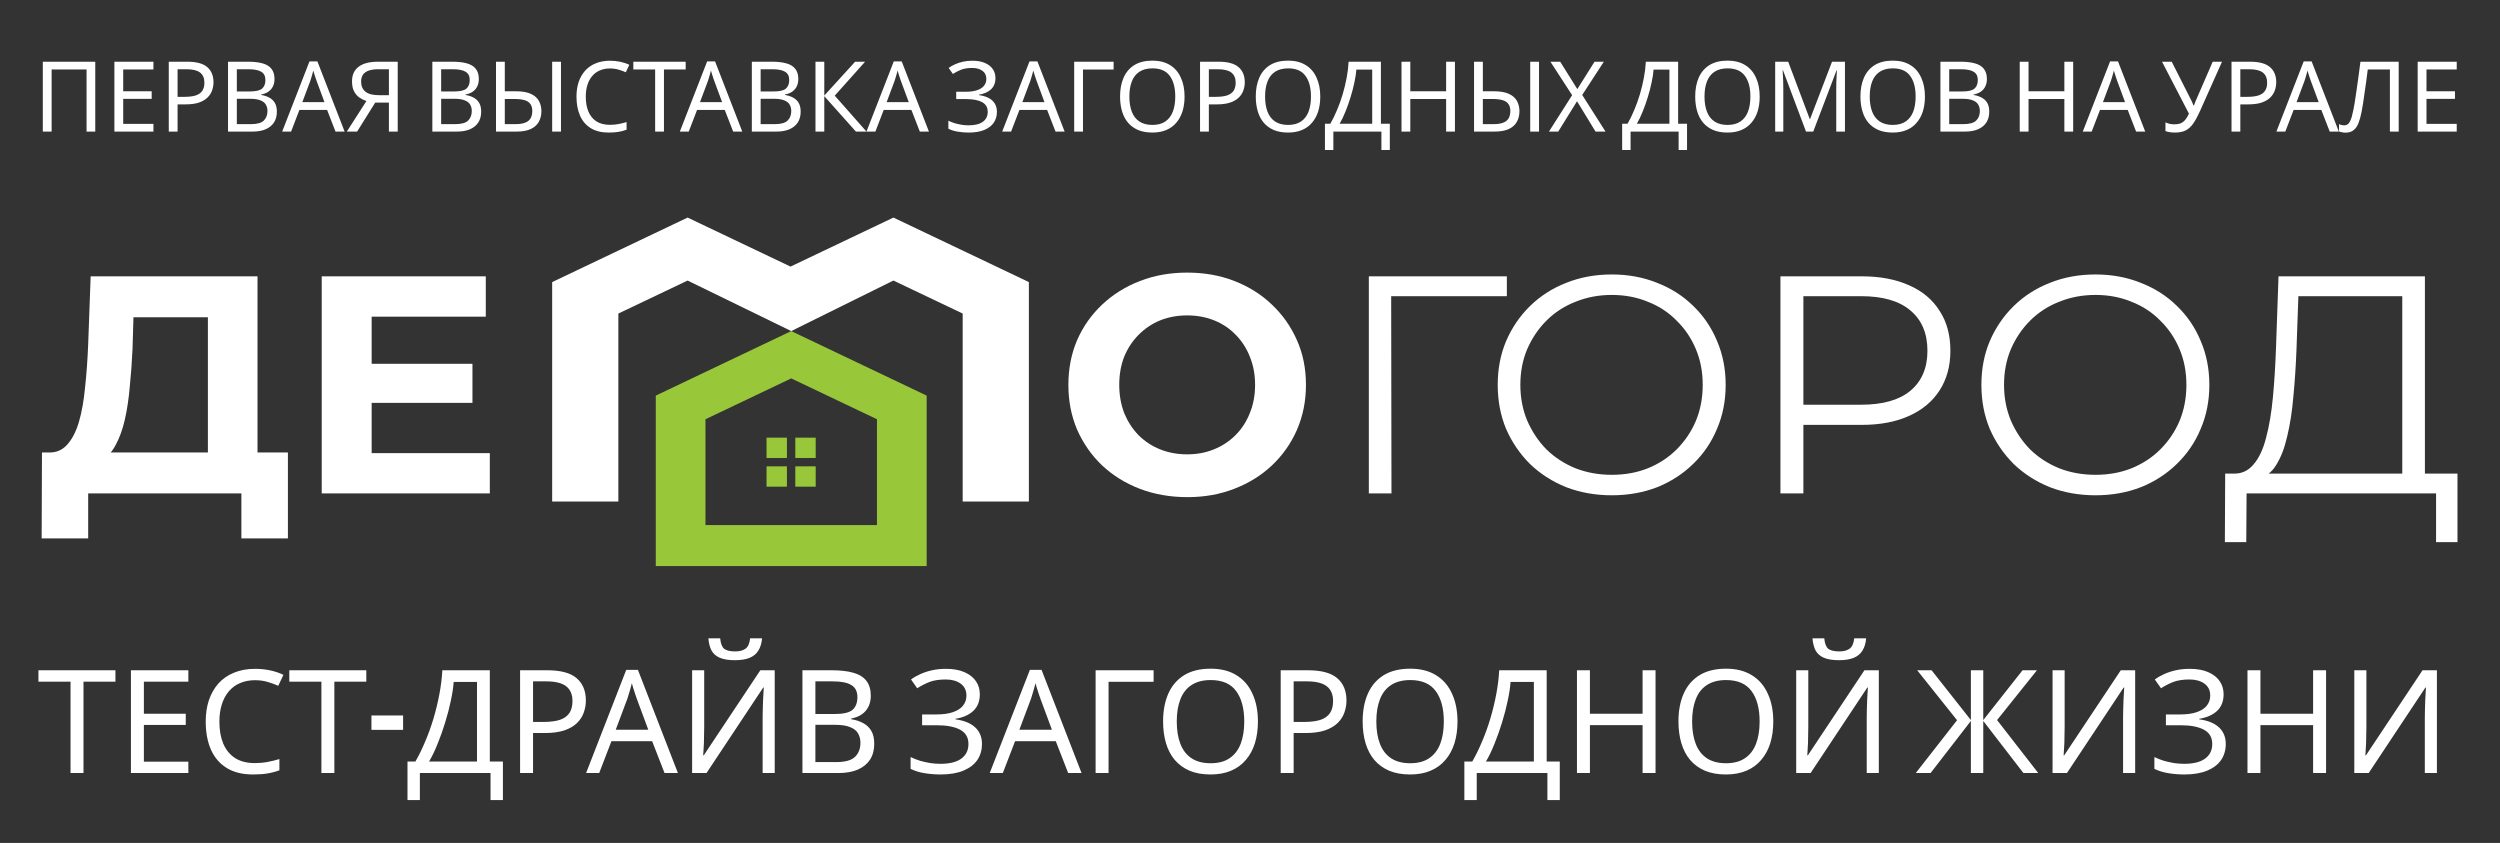 <?xml version="1.0" encoding="UTF-8"?> <svg xmlns="http://www.w3.org/2000/svg" width="608" height="205" viewBox="0 0 608 205" fill="none"><rect x="0" y="0" width="608" height="205" fill="#333333" stroke="none"/><g clip-path="url(#clip0_4308_45)"><path d="M20.304 188H17.154V165.775H9.349V163.01H28.074V165.775H20.304V188ZM45.807 188H31.842V163.01H45.807V165.775H34.992V173.58H45.177V176.31H34.992V185.235H45.807V188ZM62.001 165.425C60.67 165.425 59.469 165.658 58.395 166.125C57.322 166.568 56.412 167.233 55.666 168.12C54.919 168.983 54.347 170.045 53.95 171.305C53.554 172.542 53.355 173.942 53.355 175.505C53.355 177.558 53.67 179.343 54.3 180.86C54.954 182.377 55.91 183.543 57.17 184.36C58.454 185.177 60.052 185.585 61.965 185.585C63.062 185.585 64.1 185.492 65.081 185.305C66.061 185.118 67.017 184.885 67.951 184.605V187.335C67.017 187.685 66.049 187.942 65.046 188.105C64.066 188.268 62.887 188.35 61.511 188.35C58.967 188.35 56.844 187.825 55.141 186.775C53.437 185.725 52.154 184.232 51.291 182.295C50.45 180.358 50.031 178.083 50.031 175.47C50.031 173.58 50.287 171.853 50.8 170.29C51.337 168.727 52.107 167.373 53.111 166.23C54.137 165.087 55.397 164.212 56.891 163.605C58.384 162.975 60.099 162.66 62.035 162.66C63.319 162.66 64.555 162.788 65.746 163.045C66.936 163.302 67.997 163.663 68.93 164.13L67.671 166.79C66.9 166.44 66.037 166.125 65.081 165.845C64.147 165.565 63.12 165.425 62.001 165.425ZM81.315 188H78.165V165.775H70.36V163.01H89.085V165.775H81.315V188ZM90.333 174H98.033V177.5H90.333V174ZM119.122 163.01V185.2H122.307V194.58H119.297V188H102.112V194.58H99.102V185.2H101.027C101.867 183.753 102.66 182.132 103.407 180.335C104.177 178.538 104.853 176.66 105.437 174.7C106.02 172.717 106.498 170.733 106.872 168.75C107.245 166.767 107.478 164.853 107.572 163.01H119.122ZM110.337 165.845C110.243 167.198 110.01 168.727 109.637 170.43C109.287 172.133 108.832 173.883 108.272 175.68C107.735 177.453 107.128 179.168 106.452 180.825C105.798 182.482 105.098 183.94 104.352 185.2H116.007V165.845H110.337ZM133.101 163.01C136.367 163.01 138.747 163.652 140.241 164.935C141.734 166.218 142.481 168.027 142.481 170.36C142.481 171.387 142.306 172.378 141.956 173.335C141.629 174.268 141.081 175.108 140.311 175.855C139.541 176.602 138.514 177.197 137.231 177.64C135.947 178.06 134.372 178.27 132.506 178.27H129.636V188H126.486V163.01H133.101ZM132.821 165.705H129.636V175.575H132.156C133.742 175.575 135.061 175.412 136.111 175.085C137.161 174.735 137.942 174.187 138.456 173.44C138.969 172.693 139.226 171.713 139.226 170.5C139.226 168.89 138.712 167.688 137.686 166.895C136.659 166.102 135.037 165.705 132.821 165.705ZM161.614 188L158.604 180.265H148.699L145.724 188H142.539L152.304 162.905H155.139L164.869 188H161.614ZM154.859 169.905C154.789 169.718 154.672 169.38 154.509 168.89C154.346 168.4 154.182 167.898 154.019 167.385C153.879 166.848 153.762 166.44 153.669 166.16C153.552 166.627 153.424 167.105 153.284 167.595C153.167 168.062 153.039 168.493 152.899 168.89C152.782 169.287 152.677 169.625 152.584 169.905L149.749 177.465H157.659L154.859 169.905ZM185.333 155.24C185.239 156.407 184.948 157.387 184.458 158.18C183.991 158.973 183.291 159.568 182.358 159.965C181.424 160.362 180.211 160.56 178.718 160.56C177.201 160.56 175.976 160.362 175.043 159.965C174.133 159.568 173.468 158.985 173.048 158.215C172.628 157.422 172.371 156.43 172.278 155.24H175.148C175.264 156.5 175.591 157.352 176.128 157.795C176.688 158.215 177.574 158.425 178.788 158.425C179.861 158.425 180.701 158.203 181.308 157.76C181.938 157.293 182.311 156.453 182.428 155.24H185.333ZM168.323 163.01H171.263V176.73C171.263 177.313 171.251 177.955 171.228 178.655C171.228 179.332 171.216 180.008 171.193 180.685C171.169 181.362 171.134 181.968 171.088 182.505C171.064 183.018 171.041 183.415 171.018 183.695H171.158L184.913 163.01H188.413V188H185.473V174.42C185.473 173.79 185.484 173.113 185.508 172.39C185.531 171.643 185.554 170.932 185.578 170.255C185.624 169.555 185.659 168.937 185.683 168.4C185.706 167.863 185.729 167.467 185.753 167.21H185.613L171.823 188H168.323V163.01ZM202.293 163.01C204.369 163.01 206.108 163.208 207.508 163.605C208.931 164.002 209.993 164.655 210.693 165.565C211.416 166.475 211.778 167.688 211.778 169.205C211.778 170.185 211.591 171.06 211.218 171.83C210.868 172.577 210.331 173.207 209.608 173.72C208.908 174.21 208.044 174.548 207.018 174.735V174.91C208.068 175.073 209.013 175.377 209.853 175.82C210.716 176.263 211.393 176.893 211.883 177.71C212.373 178.527 212.618 179.588 212.618 180.895C212.618 182.412 212.268 183.707 211.568 184.78C210.868 185.83 209.864 186.635 208.558 187.195C207.274 187.732 205.734 188 203.938 188H195.153V163.01H202.293ZM202.923 173.65C205.069 173.65 206.539 173.312 207.333 172.635C208.126 171.935 208.523 170.908 208.523 169.555C208.523 168.178 208.033 167.198 207.053 166.615C206.096 166.008 204.556 165.705 202.433 165.705H198.303V173.65H202.923ZM198.303 176.275V185.34H203.343C205.559 185.34 207.099 184.908 207.963 184.045C208.826 183.182 209.258 182.05 209.258 180.65C209.258 179.763 209.059 178.993 208.663 178.34C208.289 177.687 207.648 177.185 206.738 176.835C205.851 176.462 204.638 176.275 203.098 176.275H198.303ZM238.292 168.855C238.292 170.558 237.755 171.912 236.682 172.915C235.609 173.895 234.174 174.525 232.377 174.805V174.945C234.477 175.225 236.075 175.878 237.172 176.905C238.269 177.932 238.817 179.273 238.817 180.93C238.817 182.4 238.444 183.695 237.697 184.815C236.95 185.912 235.83 186.775 234.337 187.405C232.844 188.035 230.977 188.35 228.737 188.35C227.384 188.35 226.089 188.245 224.852 188.035C223.639 187.848 222.507 187.498 221.457 186.985V184.115C222.18 184.465 222.95 184.768 223.767 185.025C224.607 185.258 225.447 185.445 226.287 185.585C227.127 185.702 227.932 185.76 228.702 185.76C230.942 185.76 232.634 185.34 233.777 184.5C234.944 183.66 235.527 182.47 235.527 180.93C235.527 179.343 234.85 178.188 233.497 177.465C232.144 176.742 230.254 176.38 227.827 176.38H224.257V173.755H227.652C229.309 173.755 230.674 173.568 231.747 173.195C232.844 172.822 233.66 172.297 234.197 171.62C234.757 170.92 235.037 170.103 235.037 169.17C235.037 167.91 234.57 166.942 233.637 166.265C232.704 165.588 231.49 165.25 229.997 165.25C228.434 165.25 227.127 165.448 226.077 165.845C225.05 166.242 224.047 166.755 223.067 167.385L221.562 165.25C222.215 164.76 222.962 164.328 223.802 163.955C224.665 163.558 225.622 163.243 226.672 163.01C227.722 162.777 228.842 162.66 230.032 162.66C231.829 162.66 233.334 162.928 234.547 163.465C235.784 164.002 236.717 164.737 237.347 165.67C237.977 166.58 238.292 167.642 238.292 168.855ZM259.778 188L256.768 180.265H246.863L243.888 188H240.703L250.468 162.905H253.303L263.033 188H259.778ZM253.023 169.905C252.953 169.718 252.836 169.38 252.673 168.89C252.51 168.4 252.346 167.898 252.183 167.385C252.043 166.848 251.926 166.44 251.833 166.16C251.716 166.627 251.588 167.105 251.448 167.595C251.331 168.062 251.203 168.493 251.063 168.89C250.946 169.287 250.841 169.625 250.748 169.905L247.913 177.465H255.823L253.023 169.905ZM280.557 163.01V165.81H269.602V188H266.452V163.01H280.557ZM305.928 175.47C305.928 177.407 305.683 179.168 305.193 180.755C304.703 182.318 303.968 183.672 302.988 184.815C302.031 185.958 300.829 186.833 299.383 187.44C297.959 188.047 296.303 188.35 294.413 188.35C292.453 188.35 290.749 188.047 289.303 187.44C287.856 186.81 286.654 185.935 285.698 184.815C284.741 183.672 284.029 182.307 283.563 180.72C283.096 179.133 282.863 177.372 282.863 175.435C282.863 172.868 283.283 170.628 284.123 168.715C284.963 166.802 286.234 165.308 287.938 164.235C289.664 163.162 291.834 162.625 294.448 162.625C296.944 162.625 299.044 163.162 300.748 164.235C302.451 165.285 303.734 166.778 304.598 168.715C305.484 170.628 305.928 172.88 305.928 175.47ZM286.188 175.47C286.188 177.57 286.479 179.378 287.063 180.895C287.646 182.412 288.544 183.578 289.758 184.395C290.994 185.212 292.546 185.62 294.413 185.62C296.303 185.62 297.843 185.212 299.033 184.395C300.246 183.578 301.144 182.412 301.728 180.895C302.311 179.378 302.603 177.57 302.603 175.47C302.603 172.32 301.949 169.858 300.643 168.085C299.336 166.288 297.271 165.39 294.448 165.39C292.558 165.39 290.994 165.798 289.758 166.615C288.544 167.408 287.646 168.563 287.063 170.08C286.479 171.573 286.188 173.37 286.188 175.47ZM318.081 163.01C321.348 163.01 323.728 163.652 325.221 164.935C326.715 166.218 327.461 168.027 327.461 170.36C327.461 171.387 327.286 172.378 326.936 173.335C326.61 174.268 326.061 175.108 325.291 175.855C324.521 176.602 323.495 177.197 322.211 177.64C320.928 178.06 319.353 178.27 317.486 178.27H314.616V188H311.466V163.01H318.081ZM317.801 165.705H314.616V175.575H317.136C318.723 175.575 320.041 175.412 321.091 175.085C322.141 174.735 322.923 174.187 323.436 173.44C323.95 172.693 324.206 171.713 324.206 170.5C324.206 168.89 323.693 167.688 322.666 166.895C321.64 166.102 320.018 165.705 317.801 165.705ZM354.463 175.47C354.463 177.407 354.218 179.168 353.728 180.755C353.238 182.318 352.503 183.672 351.523 184.815C350.566 185.958 349.364 186.833 347.918 187.44C346.494 188.047 344.838 188.35 342.948 188.35C340.988 188.35 339.284 188.047 337.838 187.44C336.391 186.81 335.189 185.935 334.233 184.815C333.276 183.672 332.564 182.307 332.098 180.72C331.631 179.133 331.398 177.372 331.398 175.435C331.398 172.868 331.818 170.628 332.658 168.715C333.498 166.802 334.769 165.308 336.473 164.235C338.199 163.162 340.369 162.625 342.983 162.625C345.479 162.625 347.579 163.162 349.283 164.235C350.986 165.285 352.269 166.778 353.133 168.715C354.019 170.628 354.463 172.88 354.463 175.47ZM334.723 175.47C334.723 177.57 335.014 179.378 335.598 180.895C336.181 182.412 337.079 183.578 338.293 184.395C339.529 185.212 341.081 185.62 342.948 185.62C344.838 185.62 346.378 185.212 347.568 184.395C348.781 183.578 349.679 182.412 350.263 180.895C350.846 179.378 351.138 177.57 351.138 175.47C351.138 172.32 350.484 169.858 349.178 168.085C347.871 166.288 345.806 165.39 342.983 165.39C341.093 165.39 339.529 165.798 338.293 166.615C337.079 167.408 336.181 168.563 335.598 170.08C335.014 171.573 334.723 173.37 334.723 175.47ZM376.153 163.01V185.2H379.338V194.58H376.328V188H359.143V194.58H356.133V185.2H358.058C358.898 183.753 359.691 182.132 360.438 180.335C361.208 178.538 361.885 176.66 362.468 174.7C363.051 172.717 363.53 170.733 363.903 168.75C364.276 166.767 364.51 164.853 364.603 163.01H376.153ZM367.368 165.845C367.275 167.198 367.041 168.727 366.668 170.43C366.318 172.133 365.863 173.883 365.303 175.68C364.766 177.453 364.16 179.168 363.483 180.825C362.83 182.482 362.13 183.94 361.383 185.2H373.038V165.845H367.368ZM402.627 188H399.477V176.345H386.667V188H383.517V163.01H386.667V173.58H399.477V163.01H402.627V188ZM431.264 175.47C431.264 177.407 431.019 179.168 430.529 180.755C430.039 182.318 429.304 183.672 428.324 184.815C427.368 185.958 426.166 186.833 424.719 187.44C423.296 188.047 421.639 188.35 419.749 188.35C417.789 188.35 416.086 188.047 414.639 187.44C413.193 186.81 411.991 185.935 411.034 184.815C410.078 183.672 409.366 182.307 408.899 180.72C408.433 179.133 408.199 177.372 408.199 175.435C408.199 172.868 408.619 170.628 409.459 168.715C410.299 166.802 411.571 165.308 413.274 164.235C415.001 163.162 417.171 162.625 419.784 162.625C422.281 162.625 424.381 163.162 426.084 164.235C427.788 165.285 429.071 166.778 429.934 168.715C430.821 170.628 431.264 172.88 431.264 175.47ZM411.524 175.47C411.524 177.57 411.816 179.378 412.399 180.895C412.983 182.412 413.881 183.578 415.094 184.395C416.331 185.212 417.883 185.62 419.749 185.62C421.639 185.62 423.179 185.212 424.369 184.395C425.583 183.578 426.481 182.412 427.064 180.895C427.648 179.378 427.939 177.57 427.939 175.47C427.939 172.32 427.286 169.858 425.979 168.085C424.673 166.288 422.608 165.39 419.784 165.39C417.894 165.39 416.331 165.798 415.094 166.615C413.881 167.408 412.983 168.563 412.399 170.08C411.816 171.573 411.524 173.37 411.524 175.47ZM453.848 155.24C453.755 156.407 453.463 157.387 452.973 158.18C452.507 158.973 451.807 159.568 450.873 159.965C449.94 160.362 448.727 160.56 447.233 160.56C445.717 160.56 444.492 160.362 443.558 159.965C442.648 159.568 441.983 158.985 441.563 158.215C441.143 157.422 440.887 156.43 440.793 155.24H443.663C443.78 156.5 444.107 157.352 444.643 157.795C445.203 158.215 446.09 158.425 447.303 158.425C448.377 158.425 449.217 158.203 449.823 157.76C450.453 157.293 450.827 156.453 450.943 155.24H453.848ZM436.838 163.01H439.778V176.73C439.778 177.313 439.767 177.955 439.743 178.655C439.743 179.332 439.732 180.008 439.708 180.685C439.685 181.362 439.65 181.968 439.603 182.505C439.58 183.018 439.557 183.415 439.533 183.695H439.673L453.428 163.01H456.928V188H453.988V174.42C453.988 173.79 454 173.113 454.023 172.39C454.047 171.643 454.07 170.932 454.093 170.255C454.14 169.555 454.175 168.937 454.198 168.4C454.222 167.863 454.245 167.467 454.268 167.21H454.128L440.338 188H436.838V163.01ZM475.959 175.155L466.264 163.01H469.764L479.319 175.12V163.01H482.329V175.12L491.884 163.01H495.384L485.689 175.12L495.699 188H492.094L482.329 175.33V188H479.319V175.33L469.519 188H465.914L475.959 175.155ZM499.182 163.01H502.122V176.73C502.122 177.313 502.11 177.955 502.087 178.655C502.087 179.332 502.075 180.008 502.052 180.685C502.029 181.362 501.994 181.968 501.947 182.505C501.924 183.018 501.9 183.415 501.877 183.695H502.017L515.772 163.01H519.272V188H516.332V174.42C516.332 173.79 516.344 173.113 516.367 172.39C516.39 171.643 516.414 170.932 516.437 170.255C516.484 169.555 516.519 168.937 516.542 168.4C516.565 167.863 516.589 167.467 516.612 167.21H516.472L502.682 188H499.182V163.01ZM540.782 168.855C540.782 170.558 540.246 171.912 539.172 172.915C538.099 173.895 536.664 174.525 534.867 174.805V174.945C536.967 175.225 538.566 175.878 539.662 176.905C540.759 177.932 541.307 179.273 541.307 180.93C541.307 182.4 540.934 183.695 540.187 184.815C539.441 185.912 538.321 186.775 536.827 187.405C535.334 188.035 533.467 188.35 531.227 188.35C529.874 188.35 528.579 188.245 527.342 188.035C526.129 187.848 524.997 187.498 523.947 186.985V184.115C524.671 184.465 525.441 184.768 526.257 185.025C527.097 185.258 527.937 185.445 528.777 185.585C529.617 185.702 530.422 185.76 531.192 185.76C533.432 185.76 535.124 185.34 536.267 184.5C537.434 183.66 538.017 182.47 538.017 180.93C538.017 179.343 537.341 178.188 535.987 177.465C534.634 176.742 532.744 176.38 530.317 176.38H526.747V173.755H530.142C531.799 173.755 533.164 173.568 534.237 173.195C535.334 172.822 536.151 172.297 536.687 171.62C537.247 170.92 537.527 170.103 537.527 169.17C537.527 167.91 537.061 166.942 536.127 166.265C535.194 165.588 533.981 165.25 532.487 165.25C530.924 165.25 529.617 165.448 528.567 165.845C527.541 166.242 526.537 166.755 525.557 167.385L524.052 165.25C524.706 164.76 525.452 164.328 526.292 163.955C527.156 163.558 528.112 163.243 529.162 163.01C530.212 162.777 531.332 162.66 532.522 162.66C534.319 162.66 535.824 162.928 537.037 163.465C538.274 164.002 539.207 164.737 539.837 165.67C540.467 166.58 540.782 167.642 540.782 168.855ZM565.698 188H562.548V176.345H549.738V188H546.588V163.01H549.738V173.58H562.548V163.01H565.698V188ZM572.566 163.01H575.506V176.73C575.506 177.313 575.494 177.955 575.471 178.655C575.471 179.332 575.459 180.008 575.436 180.685C575.412 181.362 575.377 181.968 575.331 182.505C575.307 183.018 575.284 183.415 575.261 183.695H575.401L589.156 163.01H592.656V188H589.716V174.42C589.716 173.79 589.727 173.113 589.751 172.39C589.774 171.643 589.797 170.932 589.821 170.255C589.867 169.555 589.902 168.937 589.926 168.4C589.949 167.863 589.972 167.467 589.996 167.21H589.856L576.066 188H572.566V163.01Z" fill="white"></path><path d="M10.412 32V15.007H23.169V32H21.051V16.887H12.554V32H10.412ZM37.317 32H27.82V15.007H37.317V16.887H29.962V22.194H36.888V24.051H29.962V30.12H37.317V32ZM45.543 15.007C47.765 15.007 49.383 15.443 50.399 16.316C51.414 17.189 51.922 18.418 51.922 20.005C51.922 20.703 51.803 21.377 51.565 22.028C51.343 22.663 50.97 23.234 50.446 23.741C49.923 24.249 49.224 24.654 48.352 24.955C47.479 25.241 46.408 25.384 45.139 25.384H43.187V32H41.045V15.007H45.543ZM45.353 16.839H43.187V23.551H44.901C45.98 23.551 46.876 23.44 47.59 23.218C48.304 22.98 48.836 22.607 49.185 22.099C49.534 21.591 49.708 20.925 49.708 20.1C49.708 19.005 49.359 18.188 48.661 17.649C47.963 17.109 46.86 16.839 45.353 16.839ZM60.311 15.007C61.723 15.007 62.905 15.142 63.857 15.411C64.825 15.681 65.547 16.125 66.023 16.744C66.514 17.363 66.76 18.188 66.76 19.219C66.76 19.886 66.633 20.481 66.38 21.004C66.142 21.512 65.777 21.941 65.285 22.29C64.809 22.623 64.222 22.853 63.524 22.98V23.099C64.238 23.21 64.88 23.416 65.451 23.718C66.038 24.019 66.499 24.448 66.832 25.003C67.165 25.558 67.332 26.28 67.332 27.169C67.332 28.2 67.094 29.081 66.618 29.81C66.142 30.524 65.459 31.072 64.571 31.453C63.698 31.817 62.651 32 61.429 32H55.455V15.007H60.311ZM60.739 22.242C62.199 22.242 63.198 22.012 63.738 21.552C64.277 21.076 64.547 20.378 64.547 19.457C64.547 18.521 64.214 17.855 63.547 17.458C62.897 17.046 61.85 16.839 60.406 16.839H57.597V22.242H60.739ZM57.597 24.027V30.191H61.025C62.532 30.191 63.579 29.898 64.166 29.311C64.753 28.724 65.047 27.954 65.047 27.002C65.047 26.399 64.912 25.875 64.642 25.431C64.388 24.987 63.952 24.646 63.333 24.408C62.73 24.154 61.905 24.027 60.858 24.027H57.597ZM81.597 32L79.55 26.74H72.815L70.792 32H68.626L75.266 14.935H77.194L83.811 32H81.597ZM77.004 19.695C76.956 19.569 76.877 19.338 76.766 19.005C76.655 18.672 76.543 18.331 76.433 17.982C76.337 17.617 76.258 17.339 76.195 17.149C76.115 17.466 76.028 17.791 75.933 18.125C75.853 18.442 75.766 18.735 75.671 19.005C75.591 19.275 75.52 19.505 75.457 19.695L73.529 24.836H78.908L77.004 19.695ZM91.252 24.955L86.849 32H84.35L89.11 24.574C88.507 24.368 87.936 24.082 87.397 23.718C86.873 23.353 86.445 22.853 86.111 22.218C85.778 21.584 85.612 20.766 85.612 19.767C85.612 18.228 86.143 17.054 87.206 16.244C88.269 15.419 89.856 15.007 91.966 15.007H96.726V32H94.584V24.955H91.252ZM92.014 16.839C91.109 16.839 90.348 16.942 89.729 17.149C89.11 17.355 88.634 17.68 88.301 18.125C87.984 18.569 87.825 19.148 87.825 19.862C87.825 20.909 88.174 21.718 88.872 22.29C89.57 22.861 90.649 23.146 92.109 23.146H94.584V16.839H92.014ZM110.002 15.007C111.415 15.007 112.597 15.142 113.549 15.411C114.516 15.681 115.238 16.125 115.714 16.744C116.206 17.363 116.452 18.188 116.452 19.219C116.452 19.886 116.325 20.481 116.071 21.004C115.833 21.512 115.468 21.941 114.977 22.29C114.501 22.623 113.914 22.853 113.215 22.98V23.099C113.929 23.21 114.572 23.416 115.143 23.718C115.73 24.019 116.19 24.448 116.524 25.003C116.857 25.558 117.023 26.28 117.023 27.169C117.023 28.2 116.785 29.081 116.309 29.81C115.833 30.524 115.151 31.072 114.263 31.453C113.39 31.817 112.343 32 111.121 32H105.147V15.007H110.002ZM110.431 22.242C111.891 22.242 112.89 22.012 113.43 21.552C113.969 21.076 114.239 20.378 114.239 19.457C114.239 18.521 113.906 17.855 113.239 17.458C112.589 17.046 111.541 16.839 110.098 16.839H107.289V22.242H110.431ZM107.289 24.027V30.191H110.716C112.224 30.191 113.271 29.898 113.858 29.311C114.445 28.724 114.739 27.954 114.739 27.002C114.739 26.399 114.604 25.875 114.334 25.431C114.08 24.987 113.644 24.646 113.025 24.408C112.422 24.154 111.597 24.027 110.55 24.027H107.289ZM120.626 32V15.007H122.768V22.194H125.386C126.973 22.194 128.219 22.409 129.123 22.837C130.043 23.265 130.694 23.845 131.075 24.574C131.471 25.304 131.67 26.121 131.67 27.026C131.67 28.025 131.455 28.898 131.027 29.644C130.615 30.39 129.964 30.969 129.075 31.381C128.187 31.794 127.045 32 125.648 32H120.626ZM125.458 30.191C126.822 30.191 127.83 29.929 128.48 29.406C129.131 28.882 129.456 28.089 129.456 27.026C129.456 26.296 129.298 25.717 128.98 25.288C128.679 24.86 128.211 24.551 127.576 24.36C126.941 24.17 126.132 24.075 125.148 24.075H122.768V30.191H125.458ZM134.288 32V15.007H136.43V32H134.288ZM148.339 16.649C147.435 16.649 146.618 16.808 145.888 17.125C145.158 17.427 144.539 17.879 144.031 18.482C143.524 19.069 143.135 19.791 142.865 20.647C142.595 21.488 142.461 22.44 142.461 23.503C142.461 24.9 142.675 26.113 143.103 27.145C143.547 28.176 144.198 28.97 145.055 29.525C145.927 30.08 147.014 30.358 148.315 30.358C149.061 30.358 149.767 30.294 150.434 30.167C151.1 30.041 151.75 29.882 152.385 29.691V31.548C151.75 31.786 151.092 31.96 150.41 32.071C149.743 32.182 148.942 32.238 148.006 32.238C146.276 32.238 144.833 31.881 143.674 31.167C142.516 30.453 141.643 29.438 141.056 28.121C140.485 26.804 140.2 25.257 140.2 23.48C140.2 22.194 140.374 21.02 140.723 19.957C141.088 18.894 141.612 17.974 142.294 17.196C142.992 16.419 143.849 15.824 144.864 15.411C145.88 14.983 147.046 14.769 148.363 14.769C149.236 14.769 150.077 14.856 150.886 15.031C151.695 15.205 152.417 15.451 153.052 15.768L152.195 17.577C151.671 17.339 151.084 17.125 150.434 16.935C149.799 16.744 149.101 16.649 148.339 16.649ZM161.473 32H159.331V16.887H154.023V15.007H166.756V16.887H161.473V32ZM178.308 32L176.261 26.74H169.526L167.503 32H165.337L171.977 14.935H173.905L180.521 32H178.308ZM173.714 19.695C173.667 19.569 173.587 19.338 173.476 19.005C173.365 18.672 173.254 18.331 173.143 17.982C173.048 17.617 172.969 17.339 172.905 17.149C172.826 17.466 172.739 17.791 172.643 18.125C172.564 18.442 172.477 18.735 172.382 19.005C172.302 19.275 172.231 19.505 172.167 19.695L170.24 24.836H175.618L173.714 19.695ZM187.701 15.007C189.113 15.007 190.295 15.142 191.247 15.411C192.215 15.681 192.937 16.125 193.413 16.744C193.905 17.363 194.151 18.188 194.151 19.219C194.151 19.886 194.024 20.481 193.77 21.004C193.532 21.512 193.167 21.941 192.675 22.29C192.199 22.623 191.612 22.853 190.914 22.98V23.099C191.628 23.21 192.271 23.416 192.842 23.718C193.429 24.019 193.889 24.448 194.222 25.003C194.555 25.558 194.722 26.28 194.722 27.169C194.722 28.2 194.484 29.081 194.008 29.81C193.532 30.524 192.85 31.072 191.961 31.453C191.089 31.817 190.041 32 188.82 32H182.846V15.007H187.701ZM188.129 22.242C189.589 22.242 190.589 22.012 191.128 21.552C191.668 21.076 191.937 20.378 191.937 19.457C191.937 18.521 191.604 17.855 190.938 17.458C190.287 17.046 189.24 16.839 187.796 16.839H184.988V22.242H188.129ZM184.988 24.027V30.191H188.415C189.922 30.191 190.97 29.898 191.557 29.311C192.144 28.724 192.437 27.954 192.437 27.002C192.437 26.399 192.302 25.875 192.033 25.431C191.779 24.987 191.342 24.646 190.724 24.408C190.121 24.154 189.296 24.027 188.248 24.027H184.988ZM210.725 32H208.155L200.467 23.384V32H198.325V15.007H200.467V23.242L207.964 15.007H210.392L203.014 23.265L210.725 32ZM223.7 32L221.653 26.74H214.918L212.895 32H210.729L217.369 14.935H219.297L225.913 32H223.7ZM219.106 19.695C219.059 19.569 218.979 19.338 218.868 19.005C218.757 18.672 218.646 18.331 218.535 17.982C218.44 17.617 218.361 17.339 218.297 17.149C218.218 17.466 218.131 17.791 218.035 18.125C217.956 18.442 217.869 18.735 217.774 19.005C217.694 19.275 217.623 19.505 217.559 19.695L215.632 24.836H221.01L219.106 19.695ZM242.093 18.981C242.093 20.14 241.728 21.06 240.998 21.742C240.268 22.409 239.293 22.837 238.071 23.027V23.123C239.499 23.313 240.586 23.757 241.332 24.455C242.077 25.154 242.45 26.066 242.45 27.192C242.45 28.192 242.196 29.073 241.689 29.834C241.181 30.58 240.419 31.167 239.404 31.595C238.388 32.024 237.119 32.238 235.596 32.238C234.675 32.238 233.795 32.167 232.954 32.024C232.129 31.897 231.359 31.659 230.645 31.31V29.358C231.137 29.596 231.661 29.802 232.216 29.977C232.787 30.136 233.359 30.263 233.93 30.358C234.501 30.437 235.048 30.477 235.572 30.477C237.095 30.477 238.245 30.191 239.023 29.62C239.816 29.049 240.213 28.24 240.213 27.192C240.213 26.113 239.753 25.328 238.833 24.836C237.912 24.344 236.627 24.098 234.977 24.098H232.549V22.313H234.858C235.984 22.313 236.913 22.186 237.643 21.933C238.388 21.679 238.944 21.322 239.309 20.862C239.689 20.386 239.88 19.83 239.88 19.196C239.88 18.339 239.562 17.68 238.928 17.22C238.293 16.76 237.468 16.53 236.453 16.53C235.389 16.53 234.501 16.665 233.787 16.935C233.089 17.204 232.407 17.553 231.74 17.982L230.717 16.53C231.161 16.197 231.669 15.903 232.24 15.649C232.827 15.38 233.478 15.165 234.192 15.007C234.906 14.848 235.667 14.769 236.476 14.769C237.698 14.769 238.721 14.951 239.547 15.316C240.387 15.681 241.022 16.181 241.451 16.816C241.879 17.434 242.093 18.156 242.093 18.981ZM256.704 32L254.657 26.74H247.922L245.899 32H243.733L250.373 14.935H252.301L258.917 32H256.704ZM252.11 19.695C252.063 19.569 251.983 19.338 251.872 19.005C251.761 18.672 251.65 18.331 251.539 17.982C251.444 17.617 251.365 17.339 251.301 17.149C251.222 17.466 251.135 17.791 251.039 18.125C250.96 18.442 250.873 18.735 250.778 19.005C250.698 19.275 250.627 19.505 250.563 19.695L248.636 24.836H254.014L252.11 19.695ZM270.833 15.007V16.911H263.384V32H261.242V15.007H270.833ZM288.085 23.48C288.085 24.797 287.919 25.994 287.586 27.073C287.252 28.137 286.753 29.057 286.086 29.834C285.436 30.612 284.618 31.207 283.635 31.619C282.667 32.032 281.54 32.238 280.255 32.238C278.922 32.238 277.764 32.032 276.78 31.619C275.797 31.191 274.979 30.596 274.329 29.834C273.678 29.057 273.194 28.128 272.877 27.05C272.56 25.971 272.401 24.773 272.401 23.456C272.401 21.71 272.687 20.187 273.258 18.886C273.829 17.585 274.694 16.57 275.852 15.84C277.026 15.11 278.502 14.745 280.279 14.745C281.977 14.745 283.405 15.11 284.563 15.84C285.721 16.554 286.594 17.569 287.181 18.886C287.784 20.187 288.085 21.718 288.085 23.48ZM274.662 23.48C274.662 24.908 274.86 26.137 275.257 27.169C275.654 28.2 276.265 28.993 277.09 29.549C277.931 30.104 278.986 30.382 280.255 30.382C281.54 30.382 282.588 30.104 283.397 29.549C284.222 28.993 284.833 28.2 285.229 27.169C285.626 26.137 285.824 24.908 285.824 23.48C285.824 21.338 285.38 19.664 284.492 18.458C283.603 17.236 282.199 16.625 280.279 16.625C278.994 16.625 277.931 16.903 277.09 17.458C276.265 17.998 275.654 18.783 275.257 19.814C274.86 20.83 274.662 22.052 274.662 23.48ZM296.35 15.007C298.571 15.007 300.19 15.443 301.205 16.316C302.221 17.189 302.728 18.418 302.728 20.005C302.728 20.703 302.609 21.377 302.371 22.028C302.149 22.663 301.776 23.234 301.253 23.741C300.729 24.249 300.031 24.654 299.158 24.955C298.286 25.241 297.215 25.384 295.945 25.384H293.994V32H291.852V15.007H296.35ZM296.159 16.839H293.994V23.551H295.707C296.786 23.551 297.683 23.44 298.397 23.218C299.111 22.98 299.642 22.607 299.991 22.099C300.34 21.591 300.515 20.925 300.515 20.1C300.515 19.005 300.166 18.188 299.468 17.649C298.77 17.109 297.667 16.839 296.159 16.839ZM321.089 23.48C321.089 24.797 320.923 25.994 320.589 27.073C320.256 28.137 319.756 29.057 319.09 29.834C318.439 30.612 317.622 31.207 316.639 31.619C315.671 32.032 314.544 32.238 313.259 32.238C311.926 32.238 310.768 32.032 309.784 31.619C308.8 31.191 307.983 30.596 307.333 29.834C306.682 29.057 306.198 28.128 305.881 27.05C305.564 25.971 305.405 24.773 305.405 23.456C305.405 21.71 305.691 20.187 306.262 18.886C306.833 17.585 307.698 16.57 308.856 15.84C310.03 15.11 311.506 14.745 313.283 14.745C314.981 14.745 316.409 15.11 317.567 15.84C318.725 16.554 319.598 17.569 320.185 18.886C320.788 20.187 321.089 21.718 321.089 23.48ZM307.666 23.48C307.666 24.908 307.864 26.137 308.261 27.169C308.658 28.2 309.269 28.993 310.094 29.549C310.935 30.104 311.99 30.382 313.259 30.382C314.544 30.382 315.591 30.104 316.401 29.549C317.226 28.993 317.837 28.2 318.233 27.169C318.63 26.137 318.828 24.908 318.828 23.48C318.828 21.338 318.384 19.664 317.495 18.458C316.607 17.236 315.203 16.625 313.283 16.625C311.998 16.625 310.935 16.903 310.094 17.458C309.269 17.998 308.658 18.783 308.261 19.814C307.864 20.83 307.666 22.052 307.666 23.48ZM335.839 15.007V30.096H338.004V36.474H335.958V32H324.272V36.474H322.225V30.096H323.534C324.105 29.112 324.645 28.009 325.152 26.788C325.676 25.566 326.136 24.289 326.533 22.956C326.929 21.607 327.255 20.259 327.509 18.91C327.762 17.561 327.921 16.26 327.985 15.007H335.839ZM329.865 16.935C329.801 17.855 329.643 18.894 329.389 20.052C329.151 21.211 328.841 22.401 328.461 23.622C328.096 24.828 327.683 25.994 327.223 27.121C326.779 28.247 326.303 29.239 325.795 30.096H333.72V16.935H329.865ZM353.841 32H351.699V24.075H342.988V32H340.846V15.007H342.988V22.194H351.699V15.007H353.841V32ZM358.487 32V15.007H360.629V22.194H363.247C364.834 22.194 366.079 22.409 366.984 22.837C367.904 23.265 368.554 23.845 368.935 24.574C369.332 25.304 369.53 26.121 369.53 27.026C369.53 28.025 369.316 28.898 368.888 29.644C368.475 30.39 367.825 30.969 366.936 31.381C366.047 31.794 364.905 32 363.509 32H358.487ZM363.318 30.191C364.683 30.191 365.69 29.929 366.341 29.406C366.992 28.882 367.317 28.089 367.317 27.026C367.317 26.296 367.158 25.717 366.841 25.288C366.539 24.86 366.071 24.551 365.437 24.36C364.802 24.17 363.993 24.075 363.009 24.075H360.629V30.191H363.318ZM372.148 32V15.007H374.29V32H372.148ZM390.46 32H388.032L383.534 24.622L378.965 32H376.704L382.344 23.146L377.061 15.007H379.441L383.606 21.671L387.794 15.007H390.055L384.796 23.099L390.46 32ZM408.122 15.007V30.096H410.288V36.474H408.241V32H396.555V36.474H394.508V30.096H395.817C396.388 29.112 396.928 28.009 397.436 26.788C397.959 25.566 398.419 24.289 398.816 22.956C399.213 21.607 399.538 20.259 399.792 18.91C400.046 17.561 400.204 16.26 400.268 15.007H408.122ZM402.148 16.935C402.084 17.855 401.926 18.894 401.672 20.052C401.434 21.211 401.125 22.401 400.744 23.622C400.379 24.828 399.966 25.994 399.506 27.121C399.062 28.247 398.586 29.239 398.078 30.096H406.004V16.935H402.148ZM427.957 23.48C427.957 24.797 427.79 25.994 427.457 27.073C427.124 28.137 426.624 29.057 425.958 29.834C425.307 30.612 424.49 31.207 423.506 31.619C422.538 32.032 421.412 32.238 420.127 32.238C418.794 32.238 417.636 32.032 416.652 31.619C415.668 31.191 414.851 30.596 414.2 29.834C413.55 29.057 413.066 28.128 412.749 27.05C412.431 25.971 412.273 24.773 412.273 23.456C412.273 21.71 412.558 20.187 413.129 18.886C413.701 17.585 414.565 16.57 415.724 15.84C416.898 15.11 418.373 14.745 420.15 14.745C421.848 14.745 423.276 15.11 424.434 15.84C425.593 16.554 426.465 17.569 427.052 18.886C427.655 20.187 427.957 21.718 427.957 23.48ZM414.534 23.48C414.534 24.908 414.732 26.137 415.129 27.169C415.525 28.2 416.136 28.993 416.961 29.549C417.802 30.104 418.857 30.382 420.127 30.382C421.412 30.382 422.459 30.104 423.268 29.549C424.093 28.993 424.704 28.2 425.101 27.169C425.497 26.137 425.696 24.908 425.696 23.48C425.696 21.338 425.252 19.664 424.363 18.458C423.474 17.236 422.07 16.625 420.15 16.625C418.865 16.625 417.802 16.903 416.961 17.458C416.136 17.998 415.525 18.783 415.129 19.814C414.732 20.83 414.534 22.052 414.534 23.48ZM439.22 32L433.627 17.101H433.532C433.564 17.419 433.587 17.823 433.603 18.315C433.635 18.807 433.659 19.346 433.675 19.933C433.691 20.505 433.699 21.092 433.699 21.695V32H431.723V15.007H434.889L440.125 28.93H440.22L445.551 15.007H448.693V32H446.574V21.552C446.574 20.997 446.582 20.449 446.598 19.91C446.614 19.354 446.638 18.839 446.67 18.363C446.701 17.871 446.725 17.458 446.741 17.125H446.646L440.981 32H439.22ZM468.143 23.48C468.143 24.797 467.976 25.994 467.643 27.073C467.31 28.137 466.81 29.057 466.143 29.834C465.493 30.612 464.676 31.207 463.692 31.619C462.724 32.032 461.598 32.238 460.312 32.238C458.98 32.238 457.821 32.032 456.838 31.619C455.854 31.191 455.037 30.596 454.386 29.834C453.736 29.057 453.252 28.128 452.934 27.05C452.617 25.971 452.458 24.773 452.458 23.456C452.458 21.71 452.744 20.187 453.315 18.886C453.886 17.585 454.751 16.57 455.909 15.84C457.083 15.11 458.559 14.745 460.336 14.745C462.034 14.745 463.462 15.11 464.62 15.84C465.778 16.554 466.651 17.569 467.238 18.886C467.841 20.187 468.143 21.718 468.143 23.48ZM454.719 23.48C454.719 24.908 454.918 26.137 455.314 27.169C455.711 28.2 456.322 28.993 457.147 29.549C457.988 30.104 459.043 30.382 460.312 30.382C461.598 30.382 462.645 30.104 463.454 29.549C464.279 28.993 464.89 28.2 465.287 27.169C465.683 26.137 465.882 24.908 465.882 23.48C465.882 21.338 465.437 19.664 464.549 18.458C463.66 17.236 462.256 16.625 460.336 16.625C459.051 16.625 457.988 16.903 457.147 17.458C456.322 17.998 455.711 18.783 455.314 19.814C454.918 20.83 454.719 22.052 454.719 23.48ZM476.764 15.007C478.176 15.007 479.358 15.142 480.31 15.411C481.278 15.681 482 16.125 482.476 16.744C482.968 17.363 483.214 18.188 483.214 19.219C483.214 19.886 483.087 20.481 482.833 21.004C482.595 21.512 482.23 21.941 481.738 22.29C481.262 22.623 480.675 22.853 479.977 22.98V23.099C480.691 23.21 481.334 23.416 481.905 23.718C482.492 24.019 482.952 24.448 483.285 25.003C483.618 25.558 483.785 26.28 483.785 27.169C483.785 28.2 483.547 29.081 483.071 29.81C482.595 30.524 481.913 31.072 481.024 31.453C480.152 31.817 479.104 32 477.883 32H471.909V15.007H476.764ZM477.192 22.242C478.652 22.242 479.652 22.012 480.191 21.552C480.731 21.076 481 20.378 481 19.457C481 18.521 480.667 17.855 480.001 17.458C479.35 17.046 478.303 16.839 476.859 16.839H474.051V22.242H477.192ZM474.051 24.027V30.191H477.478C478.985 30.191 480.033 29.898 480.62 29.311C481.207 28.724 481.5 27.954 481.5 27.002C481.5 26.399 481.365 25.875 481.096 25.431C480.842 24.987 480.405 24.646 479.787 24.408C479.184 24.154 478.359 24.027 477.311 24.027H474.051ZM504.195 32H502.053V24.075H493.342V32H491.2V15.007H493.342V22.194H502.053V15.007H504.195V32ZM519.503 32L517.456 26.74H510.721L508.698 32H506.532L513.172 14.935H515.1L521.717 32H519.503ZM514.91 19.695C514.862 19.569 514.783 19.338 514.672 19.005C514.561 18.672 514.45 18.331 514.339 17.982C514.243 17.617 514.164 17.339 514.101 17.149C514.021 17.466 513.934 17.791 513.839 18.125C513.759 18.442 513.672 18.735 513.577 19.005C513.498 19.275 513.426 19.505 513.363 19.695L511.435 24.836H516.814L514.91 19.695ZM534.969 27.169C534.461 28.295 533.946 29.239 533.422 30.001C532.914 30.747 532.311 31.31 531.613 31.691C530.915 32.056 530.027 32.238 528.948 32.238C528.503 32.238 528.083 32.206 527.686 32.143C527.305 32.079 526.956 31.992 526.639 31.881V29.763C526.956 29.906 527.297 30.025 527.662 30.12C528.027 30.199 528.408 30.239 528.805 30.239C529.392 30.239 529.892 30.16 530.304 30.001C530.733 29.826 531.105 29.549 531.423 29.168C531.756 28.787 532.065 28.279 532.351 27.645L525.806 15.007H528.162L532.898 24.36C532.962 24.471 533.025 24.606 533.089 24.765C533.152 24.908 533.216 25.058 533.279 25.217C533.359 25.376 533.422 25.526 533.47 25.669H533.565C533.612 25.558 533.66 25.431 533.708 25.288C533.771 25.13 533.827 24.979 533.874 24.836C533.938 24.677 533.993 24.543 534.041 24.432L538.134 15.007H540.395L534.969 27.169ZM547.203 15.007C549.424 15.007 551.043 15.443 552.058 16.316C553.073 17.189 553.581 18.418 553.581 20.005C553.581 20.703 553.462 21.377 553.224 22.028C553.002 22.663 552.629 23.234 552.106 23.741C551.582 24.249 550.884 24.654 550.011 24.955C549.139 25.241 548.068 25.384 546.798 25.384H544.847V32H542.705V15.007H547.203ZM547.012 16.839H544.847V23.551H546.56C547.639 23.551 548.536 23.44 549.25 23.218C549.964 22.98 550.495 22.607 550.844 22.099C551.193 21.591 551.368 20.925 551.368 20.1C551.368 19.005 551.019 18.188 550.321 17.649C549.622 17.109 548.52 16.839 547.012 16.839ZM566.592 32L564.545 26.74H557.81L555.787 32H553.621L560.261 14.935H562.189L568.805 32H566.592ZM561.998 19.695C561.951 19.569 561.872 19.338 561.76 19.005C561.649 18.672 561.538 18.331 561.427 17.982C561.332 17.617 561.253 17.339 561.189 17.149C561.11 17.466 561.023 17.791 560.927 18.125C560.848 18.442 560.761 18.735 560.666 19.005C560.586 19.275 560.515 19.505 560.451 19.695L558.524 24.836H563.902L561.998 19.695ZM583.363 32H581.221V16.887H575.842C575.731 17.76 575.612 18.68 575.485 19.648C575.358 20.6 575.223 21.544 575.081 22.48C574.954 23.416 574.827 24.297 574.7 25.122C574.573 25.947 574.446 26.669 574.319 27.288C574.113 28.351 573.859 29.255 573.557 30.001C573.256 30.747 572.851 31.31 572.344 31.691C571.852 32.071 571.201 32.262 570.392 32.262C570.122 32.262 569.845 32.23 569.559 32.167C569.289 32.119 569.051 32.056 568.845 31.976V30.191C569.02 30.27 569.218 30.342 569.44 30.405C569.662 30.453 569.9 30.477 570.154 30.477C570.63 30.477 571.003 30.286 571.273 29.906C571.558 29.509 571.78 29.025 571.939 28.454C572.098 27.867 572.233 27.288 572.344 26.716C572.439 26.256 572.55 25.645 572.677 24.884C572.804 24.106 572.939 23.202 573.081 22.171C573.24 21.139 573.399 20.021 573.557 18.815C573.732 17.593 573.899 16.324 574.057 15.007H583.363V32ZM597.477 32H587.98V15.007H597.477V16.887H590.122V22.194H597.048V24.051H590.122V30.12H597.477V32Z" fill="white"></path><path d="M288.794 120.905C284.621 120.905 280.749 120.226 277.179 118.869C273.659 117.511 270.592 115.6 267.977 113.136C265.412 110.672 263.401 107.781 261.943 104.462C260.535 101.144 259.831 97.523 259.831 93.601C259.831 89.679 260.535 86.059 261.943 82.74C263.401 79.421 265.438 76.53 268.052 74.066C270.667 71.602 273.734 69.692 277.254 68.334C280.774 66.976 284.596 66.297 288.719 66.297C292.892 66.297 296.714 66.976 300.183 68.334C303.703 69.692 306.745 71.602 309.31 74.066C311.925 76.53 313.961 79.421 315.419 82.74C316.877 86.008 317.607 89.629 317.607 93.601C317.607 97.523 316.877 101.169 315.419 104.538C313.961 107.857 311.925 110.748 309.31 113.212C306.745 115.625 303.703 117.511 300.183 118.869C296.714 120.226 292.917 120.905 288.794 120.905ZM288.719 110.496C291.082 110.496 293.244 110.094 295.205 109.29C297.217 108.485 298.977 107.329 300.485 105.82C301.994 104.312 303.15 102.527 303.955 100.465C304.809 98.403 305.237 96.115 305.237 93.601C305.237 91.087 304.809 88.799 303.955 86.738C303.15 84.676 301.994 82.891 300.485 81.382C299.027 79.874 297.292 78.717 295.281 77.913C293.269 77.108 291.082 76.706 288.719 76.706C286.355 76.706 284.168 77.108 282.157 77.913C280.196 78.717 278.461 79.874 276.952 81.382C275.444 82.891 274.262 84.676 273.407 86.738C272.603 88.799 272.201 91.087 272.201 93.601C272.201 96.065 272.603 98.353 273.407 100.465C274.262 102.527 275.419 104.312 276.877 105.82C278.386 107.329 280.145 108.485 282.157 109.29C284.168 110.094 286.355 110.496 288.719 110.496Z" fill="white"></path><path fill-rule="evenodd" clip-rule="evenodd" d="M221.356 137.665H159.484V96.21L176.345 88.178L192.425 80.519L208.496 88.175L225.365 96.21V137.665H221.356ZM171.573 127.692V101.958L192.425 92.027L213.277 101.958V127.692H171.573Z" fill="#98C73A"></path><path fill-rule="evenodd" clip-rule="evenodd" d="M193.418 113.412H198.377V118.357H193.418V113.412ZM186.421 113.412H191.379V118.357H186.421V113.412ZM193.418 106.438H198.377V111.381H193.418V106.438ZM186.421 106.438H191.379V111.381H186.421V106.438Z" fill="#98C73A"></path><path d="M50.559 114.569V77.159H32.457L32.231 84.852C32.08 88.12 31.854 91.213 31.552 94.129C31.301 97.046 30.898 99.711 30.345 102.124C29.792 104.488 29.063 106.499 28.158 108.158C27.303 109.818 26.222 110.999 24.915 111.703L11.866 110.044C13.676 110.094 15.16 109.466 16.316 108.158C17.523 106.851 18.478 105.016 19.182 102.652C19.886 100.239 20.389 97.423 20.691 94.205C21.043 90.987 21.294 87.492 21.445 83.721L22.049 67.203H62.627V114.569H50.559ZM10.131 130.937L10.207 110.044H70.019V130.937H58.705V120H21.445V130.937H10.131ZM89.483 88.472H114.901V97.976H89.483V88.472ZM90.388 110.195H119.125V120H78.244V67.203H118.144V77.008H90.388V110.195Z" fill="white"></path><path fill-rule="evenodd" clip-rule="evenodd" d="M167.226 68.231L150.384 76.253V121.98H134.286V68.603L167.226 52.914L192.253 64.835L217.281 52.914L250.221 68.603V121.98H234.123V76.253L217.273 68.227L192.428 80.517L167.226 68.231Z" fill="white"></path><path d="M332.9 120V67.202H366.464V72.029H336.898L338.331 70.596L338.406 120H332.9ZM392.001 120.453C388.028 120.453 384.332 119.799 380.913 118.491C377.544 117.134 374.603 115.248 372.088 112.835C369.624 110.371 367.689 107.53 366.281 104.312C364.923 101.043 364.244 97.473 364.244 93.601C364.244 89.729 364.923 86.184 366.281 82.966C367.689 79.698 369.624 76.857 372.088 74.443C374.603 71.979 377.544 70.094 380.913 68.786C384.282 67.428 387.978 66.75 392.001 66.75C395.973 66.75 399.644 67.428 403.013 68.786C406.382 70.094 409.298 71.954 411.762 74.368C414.276 76.781 416.212 79.622 417.57 82.891C418.978 86.159 419.682 89.729 419.682 93.601C419.682 97.473 418.978 101.043 417.57 104.312C416.212 107.58 414.276 110.421 411.762 112.835C409.298 115.248 406.382 117.134 403.013 118.491C399.644 119.799 395.973 120.453 392.001 120.453ZM392.001 115.474C395.169 115.474 398.085 114.946 400.75 113.891C403.465 112.784 405.804 111.251 407.765 109.29C409.776 107.278 411.335 104.965 412.441 102.35C413.547 99.685 414.1 96.769 414.1 93.601C414.1 90.433 413.547 87.542 412.441 84.927C411.335 82.262 409.776 79.949 407.765 77.988C405.804 75.977 403.465 74.443 400.75 73.387C398.085 72.281 395.169 71.728 392.001 71.728C388.833 71.728 385.891 72.281 383.176 73.387C380.461 74.443 378.097 75.977 376.086 77.988C374.125 79.949 372.566 82.262 371.41 84.927C370.303 87.542 369.75 90.433 369.75 93.601C369.75 96.719 370.303 99.61 371.41 102.275C372.566 104.94 374.125 107.278 376.086 109.29C378.097 111.251 380.461 112.784 383.176 113.891C385.891 114.946 388.833 115.474 392.001 115.474ZM433.001 120V67.202H452.762C457.238 67.202 461.084 67.931 464.302 69.39C467.521 70.797 469.984 72.859 471.694 75.574C473.454 78.24 474.334 81.483 474.334 85.304C474.334 89.025 473.454 92.243 471.694 94.959C469.984 97.624 467.521 99.685 464.302 101.144C461.084 102.602 457.238 103.331 452.762 103.331H436.093L438.582 100.691V120H433.001ZM438.582 101.144L436.093 98.428H452.611C457.891 98.428 461.889 97.297 464.604 95.034C467.37 92.721 468.753 89.478 468.753 85.304C468.753 81.081 467.37 77.812 464.604 75.499C461.889 73.186 457.891 72.029 452.611 72.029H436.093L438.582 69.39V101.144ZM509.632 120.453C505.659 120.453 501.964 119.799 498.544 118.491C495.175 117.134 492.234 115.248 489.72 112.835C487.256 110.371 485.32 107.53 483.912 104.312C482.554 101.043 481.875 97.473 481.875 93.601C481.875 89.729 482.554 86.184 483.912 82.966C485.32 79.698 487.256 76.857 489.72 74.443C492.234 71.979 495.175 70.094 498.544 68.786C501.913 67.428 505.609 66.75 509.632 66.75C513.604 66.75 517.275 67.428 520.644 68.786C524.013 70.094 526.929 71.954 529.393 74.368C531.908 76.781 533.843 79.622 535.201 82.891C536.609 86.159 537.313 89.729 537.313 93.601C537.313 97.473 536.609 101.043 535.201 104.312C533.843 107.58 531.908 110.421 529.393 112.835C526.929 115.248 524.013 117.134 520.644 118.491C517.275 119.799 513.604 120.453 509.632 120.453ZM509.632 115.474C512.8 115.474 515.716 114.946 518.381 113.891C521.097 112.784 523.435 111.251 525.396 109.29C527.407 107.278 528.966 104.965 530.072 102.35C531.178 99.685 531.732 96.769 531.732 93.601C531.732 90.433 531.178 87.542 530.072 84.927C528.966 82.262 527.407 79.949 525.396 77.988C523.435 75.977 521.097 74.443 518.381 73.387C515.716 72.281 512.8 71.728 509.632 71.728C506.464 71.728 503.522 72.281 500.807 73.387C498.092 74.443 495.728 75.977 493.717 77.988C491.756 79.949 490.197 82.262 489.041 84.927C487.935 87.542 487.381 90.433 487.381 93.601C487.381 96.719 487.935 99.61 489.041 102.275C490.197 104.94 491.756 107.278 493.717 109.29C495.728 111.251 498.092 112.784 500.807 113.891C503.522 114.946 506.464 115.474 509.632 115.474ZM584.232 117.36V72.029H558.964L558.512 84.852C558.361 88.824 558.109 92.646 557.757 96.316C557.456 99.937 556.953 103.205 556.249 106.122C555.595 108.988 554.69 111.326 553.534 113.136C552.427 114.946 550.969 116.002 549.159 116.304L543.049 115.173C545.061 115.273 546.72 114.544 548.028 112.985C549.385 111.427 550.416 109.239 551.12 106.423C551.874 103.608 552.427 100.314 552.779 96.543C553.131 92.771 553.383 88.698 553.534 84.324L554.137 67.202H589.738V117.36H584.232ZM541.088 131.842L541.164 115.173H597.657V131.842H592.453V120H546.368L546.293 131.842H541.088Z" fill="white"></path></g><defs><clipPath id="clip0_4308_45"><rect width="608" height="205" fill="white"></rect></clipPath></defs></svg> 